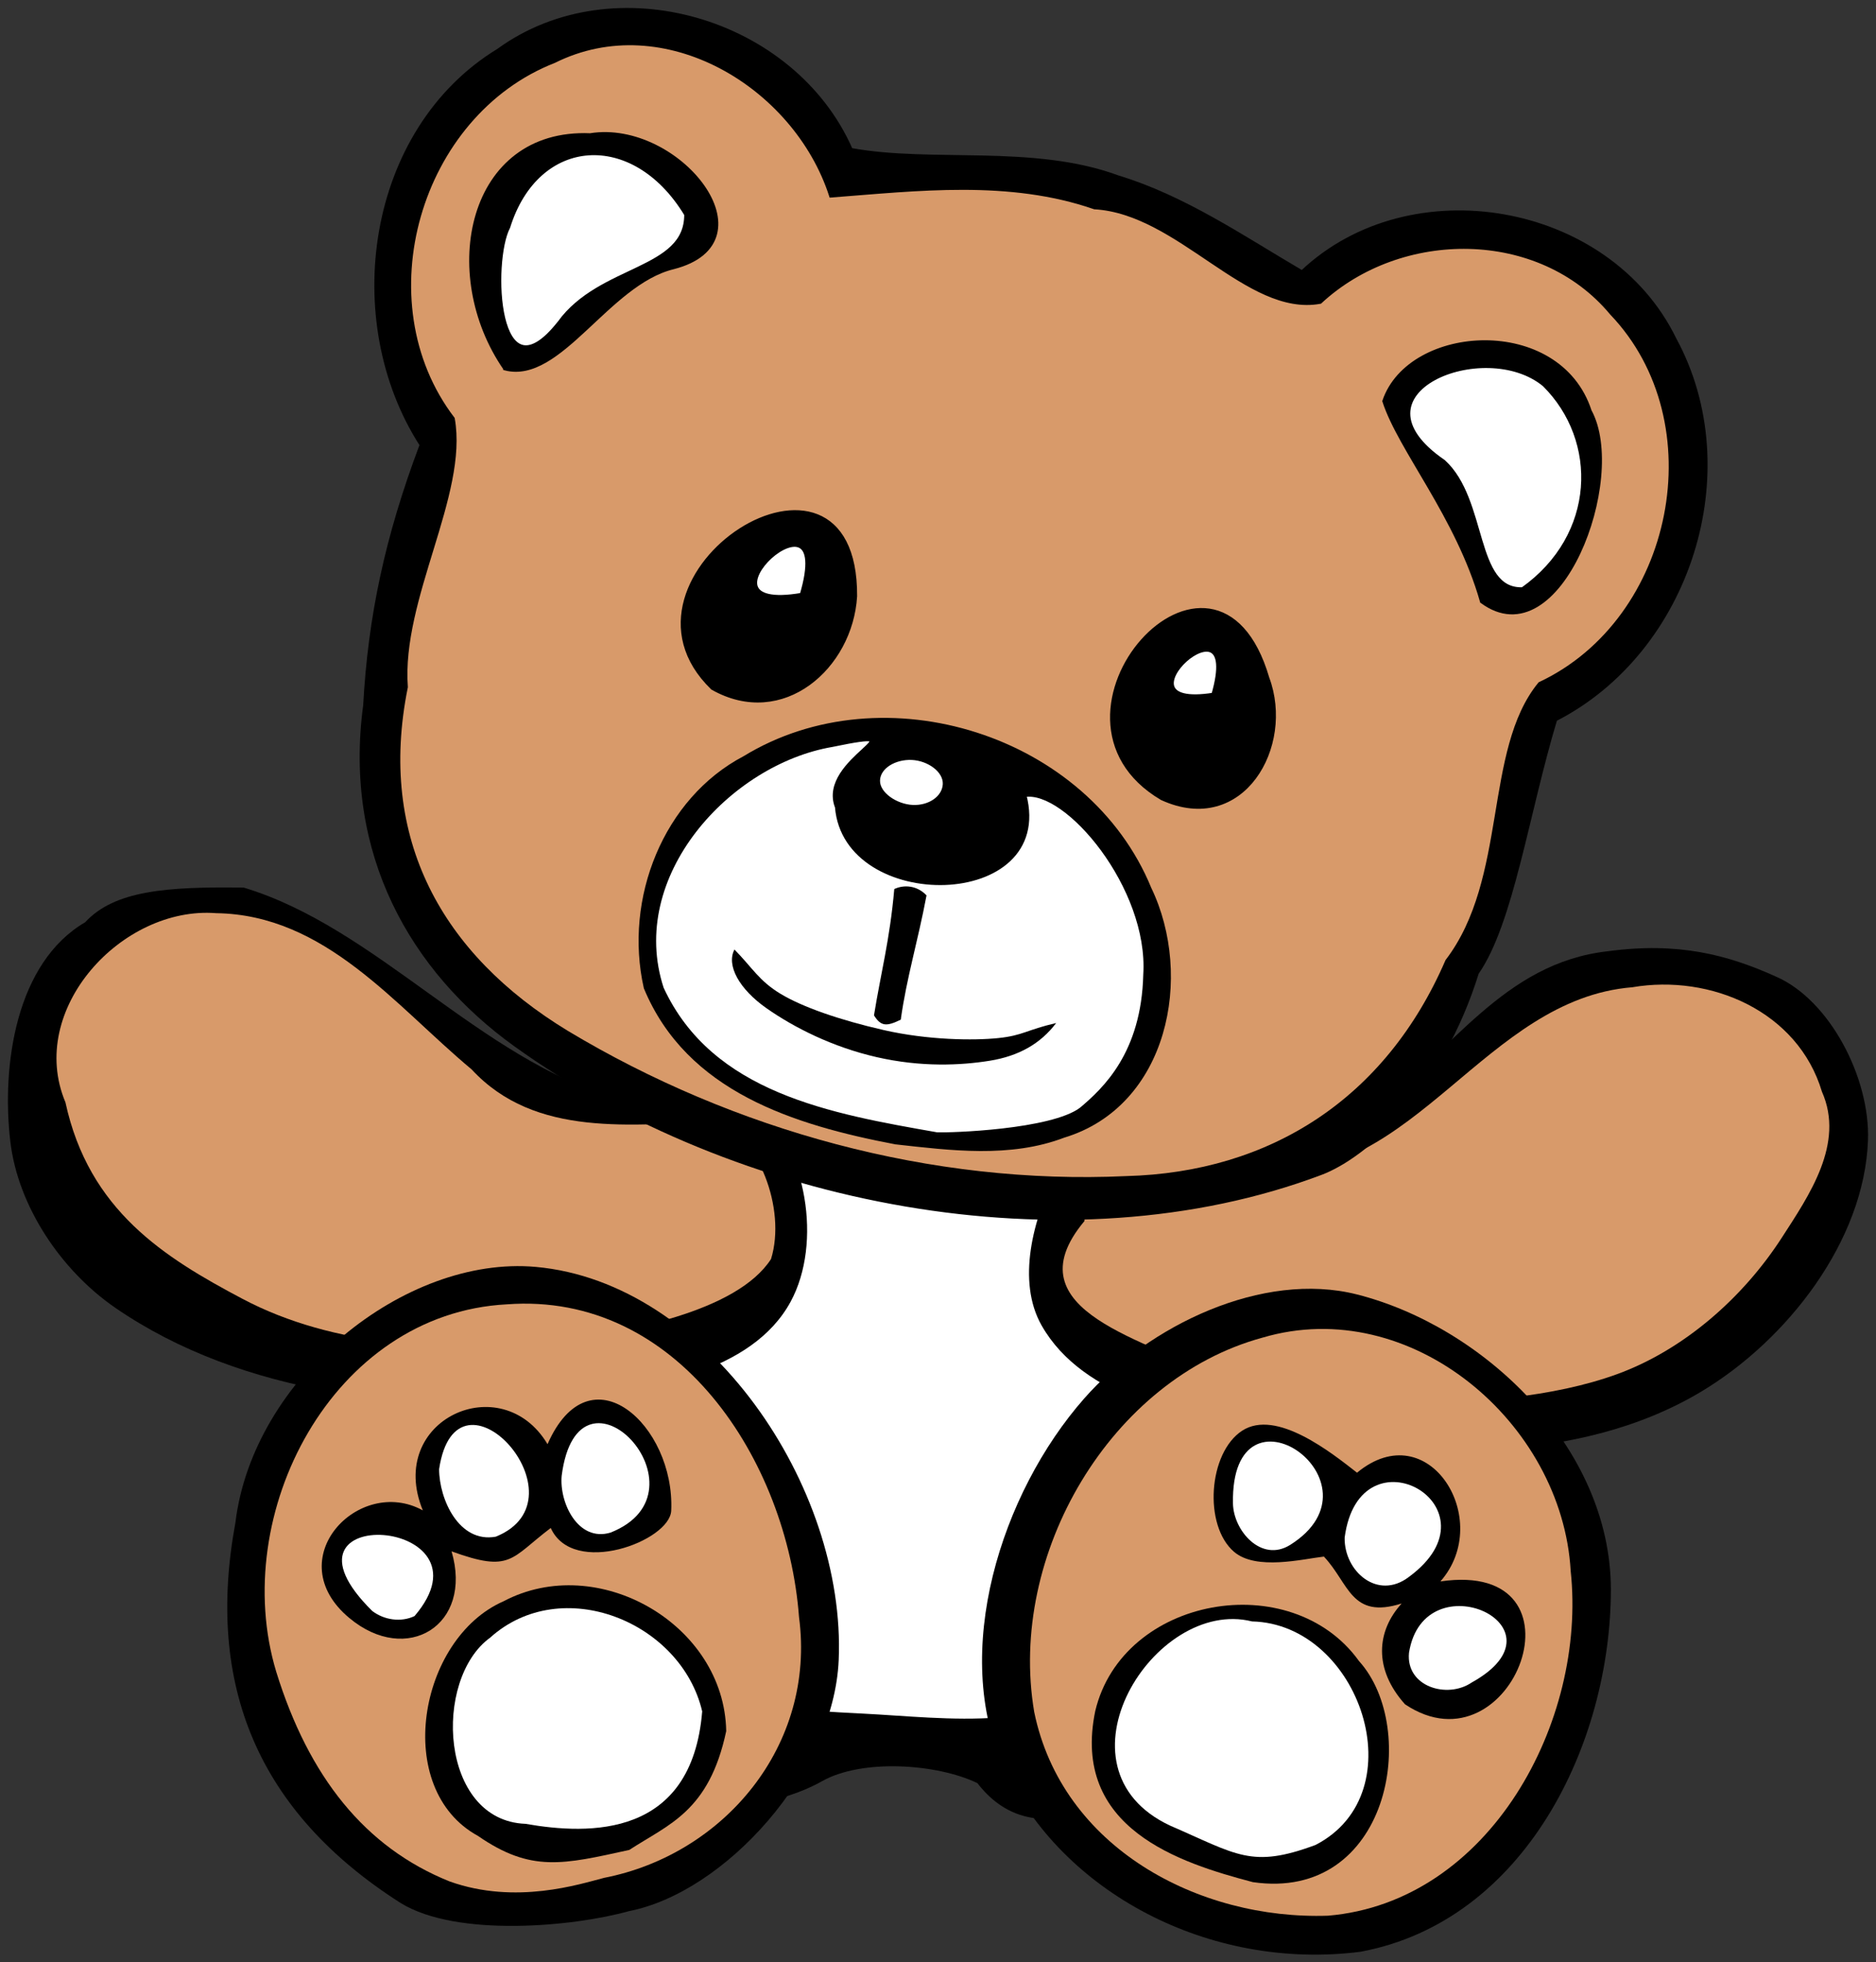 <?xml version="1.0" encoding="UTF-8" standalone="no"?>
<!-- Created with Inkscape (http://www.inkscape.org/) -->

<svg
   version="1.1"
   id="svg2"
   width="472.96"
   height="494.396"
   viewBox="0 0 472.96 494.396"
   sodipodi:docname="favicon.svg"
   inkscape:version="1.1 (c68e22c387, 2021-05-23)"
   inkscape:export-filename="/home/jeff/Documents/ArtWork/Snuggly/SnugglyBear.png"
   inkscape:export-xdpi="96"
   inkscape:export-ydpi="96"
   xmlns:inkscape="http://www.inkscape.org/namespaces/inkscape"
   xmlns:sodipodi="http://sodipodi.sourceforge.net/DTD/sodipodi-0.dtd"
   xmlns="http://www.w3.org/2000/svg"
   xmlns:svg="http://www.w3.org/2000/svg">
  <rect x="0" y="0" width="472.96" height="494.396" fill="#333333" stroke="none"/>
  <defs
     id="defs6" />
  <sodipodi:namedview
     id="namedview4"
     pagecolor="#ffffff"
     bordercolor="#666666"
     borderopacity="1.0"
     inkscape:pageshadow="2"
     inkscape:pageopacity="0.0"
     inkscape:pagecheckerboard="0"
     showgrid="false"
     inkscape:zoom="0.65984252"
     inkscape:cx="37.887828"
     inkscape:cy="236.42005"
     inkscape:window-width="1440"
     inkscape:window-height="872"
     inkscape:window-x="1920"
     inkscape:window-y="0"
     inkscape:window-maximized="1"
     inkscape:current-layer="layer12"
     showguides="false"
     fit-margin-top="2"
     lock-margins="true"
     fit-margin-left="2"
     fit-margin-right="2"
     fit-margin-bottom="2" />
  <g
     inkscape:groupmode="layer"
     id="layer12"
     inkscape:label="Body Isolated"
     style="display:inline"
     sodipodi:insensitive="true"
     transform="translate(-167.615,-42.328)">
    <path
       style="display:inline;fill:#000000;fill-opacity:1;stroke:none;stroke-opacity:1"
       d="m 292.569,460.758 c -15.366,-27.978 -15.99,-64.705 -7.477,-95.469 6.082,-21.977 20.496,-43.366 39.641,-55.752 22.323,-14.442 52.004,-19.832 78.238,-15.514 28.759,4.734 59.877,19.184 75.792,43.602 20.535,31.506 22.066,75.95 11.994,112.184 -4.645,16.71 -15.932,33.689 -31.438,41.46 -13.499,6.765 -32.39,17.048 -45.296,0.322 -10.355,-4.952 -29.13,-6.13 -39.118,-0.502 -9.988,5.629 -24.95,8.033 -34.929,5.298 -21.645,-5.934 -37.893,-18.302 -47.409,-35.629 z"
       id="path2142-0"
       sodipodi:nodetypes="aaaaaaacssa" />
    <path
       style="display:inline;fill:#ffffff;fill-opacity:1"
       d="m 385.079,474.076 c 21.025,1.046 49.479,5.394 62.107,-11.45 29.013,-38.701 20.12,-110.842 -14.758,-144.353 -17.619,-16.928 -51.659,-16.138 -73.161,-4.534 -21.758,11.743 -32.985,39.973 -36.797,64.401 -4.356,27.919 -1.615,62.227 17.631,82.916 10.631,11.428 29.389,12.243 44.978,13.019 z"
       id="path2303-5"
       sodipodi:nodetypes="aaaaaaa" />
  </g>
  <g
     inkscape:groupmode="layer"
     id="layer11"
     inkscape:label="Arms Isolated"
     style="display:inline"
     sodipodi:insensitive="true"
     transform="translate(-167.615,-42.328)">
    <g
       id="g33146"
       transform="rotate(-91.363,404.21,276.649)">
      <path
         style="display:inline;fill:#000000;fill-opacity:1"
         d="m 387.451,487.456 c -6.211,13.395 -26.076,23.166 -41.835,22.206 -25.24,-1.537 -49.695,-21.453 -62.197,-43.434 -18.063,-31.76 -15.155,-73.49 -8,-109.32 4.141,-20.736 9.939,-46.644 28.575,-56.635 11.328,-6.073 26.967,-1.503 38.284,4.588 6.902,3.715 12.578,10.558 15.196,17.946 6.903,19.482 -14.774,43.813 -1.335,61.993 14.242,20.418 36.375,33.99 38.702,60.378 1.972,17.805 -1.574,30.17 -7.39,42.277 z"
         id="path22325" />
      <path
         style="display:inline;fill:#d89a6a;fill-opacity:1"
         d="m 358.187,498.352 c 20.401,-5.58 30.348,-27.33 27.442,-47.176 -2.116,-37.108 -47.426,-55.72 -44.509,-94.049 -1.976,-19.085 19.754,-43.253 -11.099,-45.425 -22.515,-19.816 -30.423,16.535 -40.087,31.893 -6.697,17.99 -12.491,69.384 -1.676,101.419 5.75,17.032 18.532,32.232 33.392,42.347 10.514,7.156 23.353,16.49 36.537,10.99 z"
         id="path22321" />
    </g>
    <g
       id="g33150"
       transform="rotate(87.829,408.89,273.906)">
      <path
         style="display:inline;fill:#000000;fill-opacity:1"
         d="m 394.145,453.302 c 11.334,-33.068 45.386,-57.731 56.627,-91.918 3.686,-11.212 -5.196,-26.736 2.942,-35.284 11.566,-12.149 35.445,-15.182 49.882,-6.641 17.603,10.415 20.805,36.802 22.183,57.208 2.609,38.647 -3.922,81.95 -27.068,113.009 -9.878,13.255 -26.434,23.558 -42.914,24.858 -19.389,1.53 -44.976,-3.2 -54.451,-20.964 -7.712,-7.674 -8.202,-20.919 -7.201,-40.269 z"
         id="path22323" />
      <path
         style="display:inline;fill:#d89a6a;fill-opacity:1"
         d="m 446.5,500.273 c 27.502,-4.876 40.034,-23.479 51.157,-42.707 13.123,-22.685 15.5,-51.3 13.593,-77.438 -1.391,-19.059 -5.616,-47.014 -18.541,-56.116 -12.585,-4.433 -31.321,2.177 -35.02,12.322 -0.357,21.316 2.442,45.799 -15.598,61.294 -16.852,18.723 -40.344,35.372 -41.772,62.866 -2.756,23.672 22.44,48.722 46.182,39.779 z"
         id="path2295-8"
         sodipodi:nodetypes="cssccccc" />
    </g>
  </g>
  <g
     inkscape:groupmode="layer"
     id="layer10"
     inkscape:label="Feet Isolated"
     style="display:inline"
     sodipodi:insensitive="true"
     transform="translate(-167.615,-42.328)">
    <g
       id="g33131"
       transform="matrix(1.1,0,0,1.1,22.994,-53.256)">
      <path
         style="display:inline;fill:#000000;fill-opacity:1;stroke:none;stroke-opacity:1"
         d="m 323.697,467.106 c -1.105,25.848 -26.219,53.322 -48.116,57.543 -12.511,3.52 -39.32,6.083 -52.255,-1.85 -32.811,-20.88 -44.763,-49.992 -37.902,-87.124 4.021,-33.21 38.809,-61.276 68.819,-58.597 39.519,3.528 71.148,50.388 69.454,90.028 z"
         id="path9805"
         sodipodi:nodetypes="scccss" />
      <path
         style="display:inline;fill:#d89a6a;fill-opacity:1"
         d="m 269.929,517.018 c 27.454,-5.345 48.587,-30.318 44.675,-59.729 -2.725,-35.98 -27.846,-74.582 -66.976,-71.634 -40.012,2.081 -63.754,48.086 -52.851,84.137 7.438,24.026 20.313,40.255 39.76,48.053 15.185,5.418 29.852,0.588 35.392,-0.826 z"
         id="path2261-2"
         sodipodi:nodetypes="cccccc" />
      <path
         style="display:inline;fill:#000000;fill-opacity:1"
         d="m 241.03,507.417 c -19.661,-10.731 -13.683,-45.194 5.844,-53.745 21.606,-11.407 50.619,5.264 51.04,29.737 -3.919,18.444 -13.173,21.314 -22.211,27.214 -15.185,3.339 -22.513,5.192 -34.674,-3.205 z"
         id="path2263-2"
         sodipodi:nodetypes="ccccc" />
      <path
         style="display:inline;fill:#ffffff;fill-opacity:1"
         d="m 251.928,504.646 c 14.666,2.57 38.107,3.228 40.483,-25.76 -4.824,-20.547 -32.233,-31.624 -48.599,-16.886 -13.188,9.557 -11.572,41.926 8.116,42.645 z"
         id="path2265-4"
         sodipodi:nodetypes="cccc" />
      <g
         id="g32950"
         transform="rotate(13.615,251.335,461.038)">
        <path
           style="display:inline;fill:#000000;fill-opacity:1"
           d="m 211.84,466.978 c -18.982,-9.302 -5.574,-32.333 10.555,-27.929 -13.174,-18.161 9.812,-36.13 24.206,-21.469 4.226,-23.746 27.393,-11.077 31.134,8.127 1.338,6.865 -18.29,20.147 -25.9,10.352 -7.331,8.949 -6.369,12.169 -20.835,10.556 8.845,15.31 -3.843,27.906 -19.16,20.362 z"
           id="path2267-8"
           sodipodi:nodetypes="cccsccc" />
        <path
           style="display:inline;fill:#ffffff;fill-opacity:1"
           d="m 226.242,463.024 c 13.544,-26.659 -40.452,-17.351 -9.698,1.141 3.158,1.386 7.031,1.021 9.698,-1.141 z"
           id="path2269-7" />
        <path
           style="display:inline;fill:#ffffff;fill-opacity:1"
           d="m 240.055,440.97 c 18.841,-13.479 -18.657,-38.85 -16.259,-11.98 1.644,6.705 8.43,15.437 16.259,11.98 z"
           id="path2273-0" />
        <path
           style="display:inline;fill:#ffffff;fill-opacity:1"
           d="m 265.405,433.861 c 20.97,-14.812 -17.2,-39.706 -13.953,-10.023 0.878,6.096 7.209,13.96 13.953,10.023 z"
           id="path2275-6" />
      </g>
    </g>
    <g
       id="g33142"
       transform="matrix(1.084,0.188,-0.188,1.084,10.58,-138.684)">
      <path
         style="display:inline;fill:#000000;fill-opacity:1;stroke:none;stroke-opacity:1"
         d="m 525.779,376.668 c 29.625,2.258 63.203,24.319 68.874,56.58 6.044,34.888 -6.451,78.259 -42.331,91.598 -33.432,10.275 -69.839,-1.738 -87.646,-27.437 -16.561,-23.901 -11.591,-61.861 3.63,-86.637 11.661,-18.981 35.261,-35.798 57.474,-34.105 z"
         id="path2142-2"
         sodipodi:nodetypes="sccsss" />
      <path
         style="display:inline;fill:#d89a6a;fill-opacity:1"
         d="m 543.572,517.982 c 36.026,-9.443 50.807,-54.084 41.297,-87.268 -7.7,-33.122 -46.953,-56.302 -78.712,-40.603 -32.596,15.222 -49.124,58.846 -36.901,93.412 11.574,29.497 45.243,40.525 74.316,34.459 z"
         id="path2277-5"
         sodipodi:nodetypes="ccccc" />
      <path
         style="display:inline;fill:#000000;fill-opacity:1"
         d="M 525.291,513.354 C 508.054,511.871 482.117,508.362 483,480.922 c 1.66,-26.954 38.573,-40.275 57.606,-21.6 16.463,12.892 16.182,53.144 -15.315,54.032 z"
         id="path2279-6"
         sodipodi:nodetypes="cccc" />
      <g
         id="g32488"
         transform="rotate(-6.798,540.582,454.81)">
        <path
           style="display:inline;fill:#000000;fill-opacity:1"
           d="m 551.125,468.618 c -7.713,-7.716 -7.404,-16.427 -1.999,-23.021 -11.441,4.296 -12.248,-3.959 -18.368,-9.781 -4.807,0.808 -15.322,4.062 -20.609,0.009 -7.354,-5.638 -7.113,-22.338 0.375,-27.799 7.548,-5.505 20.823,4.03 26.8,8.204 15.674,-14.427 31.987,9.152 20.406,23.849 34.828,-6.975 18.968,43.719 -6.604,28.539 z"
           id="path2283-8"
           sodipodi:nodetypes="cccsaccc" />
        <path
           style="display:inline;fill:#ffffff;fill-opacity:1"
           d="m 522.915,433.544 c 21.937,-15.5 -15.742,-38.908 -13.612,-8.828 0.397,6.228 7.197,13.341 13.612,8.828 z"
           id="path2291-2" />
        <path
           style="display:inline;fill:#ffffff;fill-opacity:1"
           d="m 550.447,439.443 c 20.88,-17.101 -13.148,-34.176 -15.171,-8.212 0.274,7.726 8.331,14.026 15.171,8.212 z"
           id="path2289-9" />
        <path
           style="display:inline;fill:#ffffff;fill-opacity:1"
           d="m 566.114,462.816 c 22.393,-14.021 -12.438,-27.717 -14.711,-6.032 -0.342,7.827 9.345,10.126 14.711,6.032 z"
           id="path2285-0" />
      </g>
      <path
         style="display:inline;fill:#ffffff;fill-opacity:1"
         d="m 537.971,502.515 c 20.848,-15.767 1.324,-51.613 -23.088,-47.957 -23.014,-1.691 -40.474,41.083 -10.532,49.274 16.36,3.944 20.084,6.557 33.62,-1.317 z"
         id="path2281-8"
         sodipodi:nodetypes="cccc" />
    </g>
  </g>
  <g
     inkscape:groupmode="layer"
     id="layer7"
     inkscape:label="Head Isolated"
     style="display:inline"
     sodipodi:insensitive="true"
     transform="translate(-167.615,-42.328)">
    <g
       id="g37536"
       transform="rotate(3.58,232.44,193.877)">
      <path
         style="display:inline;fill:#000000;fill-opacity:1;stroke:#000000;stroke-opacity:1"
         d="m 304.37,301.226 c -27.106,-17.043 -45.793,-45.352 -43.111,-82.91 -0.171,-22.26 2.785,-42.553 10.117,-66.411 -22.127,-30.003 -18.459,-78.289 13.105,-100.358 27.802,-22.982 73.829,-12.465 90.233,19.435 20.569,2.488 45.754,-3.856 67.643,2.688 17.091,4.061 32.282,13.167 47.824,21.015 25.715,-27.663 76.088,-22.047 94.773,10.953 20.123,32.074 8.466,78.213 -24.031,97.444 -5.628,23.899 -7.783,51.935 -15.729,64.965 -7.243,29.809 -24.929,47.769 -36.091,52.796 -62.597,28.189 -146.614,16.925 -204.732,-19.617 z"
         id="path24483"
         sodipodi:nodetypes="scccccccccss" />
      <path
         style="display:inline;fill:#d89a6a;fill-opacity:1;stroke:#000000;stroke-opacity:1"
         d="m 460.153,325.191 c 36.437,-3.217 64.476,-23.775 77.401,-59.619 14.563,-21.759 6.208,-53.453 18.95,-71.165 33.208,-18.167 40.201,-68.563 12.213,-94.37 -19.512,-20.674 -54.466,-18.295 -73.537,1.757 -18.073,4.467 -36.821,-20.33 -58.229,-20.22 -21.928,-6.084 -44.775,-1.846 -66.485,1.188 C 359.757,55.632 325.465,37.795 298.653,53.309 c -33.377,15.499 -44.182,63.502 -19.853,91.54 4.592,18.81 -10.631,46.041 -7.59,68.209 -5.351,38.753 12.915,67.006 45.899,84.321 43.426,22.532 94.273,33.148 143.045,27.812 z"
         id="path24481"
         sodipodi:nodetypes="cccccccccccc" />
      <path
         style="display:inline;fill:#000000;fill-opacity:1;stroke:#000000;stroke-opacity:1"
         d="m 291.188,131.371 c -17.935,-22.746 -12.84,-59.349 17.716,-59.983 21.932,-4.974 47.92,23.872 22.946,31.905 -16.235,5.069 -26.743,30.744 -40.662,28.078 z"
         id="path24479"
         sodipodi:nodetypes="cccc" />
      <path
         style="display:inline;fill:#ffffff;fill-opacity:1;stroke:#000000;stroke-opacity:1"
         d="m 304.104,119.049 c 9.451,-14.945 31.236,-14.911 30.209,-29.263 -14.572,-21.005 -38.755,-17.812 -44.58,5.984 -3.979,8.825 -0.397,44.611 14.372,23.279 z"
         id="path24477"
         sodipodi:nodetypes="cccc" />
      <path
         style="display:inline;fill:#000000;fill-opacity:1;stroke:#000000;stroke-opacity:1"
         d="m 540.628,174.571 c -7.452,-21.017 -23.018,-36.901 -27.713,-48.821 5.228,-19.356 42.575,-24.108 51.819,-0.735 10.286,16.303 -3.786,62.686 -24.105,49.556 z"
         id="path24475"
         sodipodi:nodetypes="cccc" />
      <path
         style="display:inline;fill:#ffffff;fill-opacity:1;stroke:#000000;stroke-opacity:1"
         d="m 550.668,170.877 c 18.161,-14.697 17.228,-38.668 2.231,-51.786 -15.866,-11.512 -50.631,5.168 -24.109,20.957 11.285,9.082 9.379,32.077 21.878,30.829 z"
         id="path2321-0"
         sodipodi:nodetypes="cccc" />
    </g>
  </g>
  <g
     inkscape:groupmode="layer"
     id="layer8"
     inkscape:label="Eyes"
     style="display:inline"
     transform="translate(-167.615,-42.328)">
    <path
       style="display:inline;fill:#000000;fill-opacity:1;stroke:#000000;stroke-width:1.331;stroke-opacity:1"
       d="m 347.363,215.531 c -29.034,-28.076 35.968,-69.618 35.674,-22.974 -1.08,17.734 -18.172,32.864 -35.674,22.974 z"
       id="path24666" />
    <path
       style="display:inline;fill:#ffffff;fill-opacity:1;stroke:#000000;stroke-width:1.331;stroke-opacity:1"
       d="m 369.862,192.348 c 9.429,-31.593 -31.288,5.439 0,0 z"
       id="path24664" />
    <path
       style="display:inline;fill:#000000;fill-opacity:1;stroke:#000000;stroke-width:1.331;stroke-opacity:1"
       d="m 460.624,243.297 c -35.004,-20.603 13.358,-74.404 26.348,-30.049 6.362,17.032 -6.303,39.23 -26.348,30.049 z"
       id="path24662" />
    <path
       style="display:inline;fill:#ffffff;fill-opacity:1;stroke:#000000;stroke-width:1.331;stroke-opacity:1"
       d="m 473.642,217.512 c 8.247,-28.335 -27.914,4.491 0,0 z"
       id="path2313-6" />
  </g>
  <g
     inkscape:groupmode="layer"
     id="layer9"
     inkscape:label="Mouth"
     style="display:inline"
     sodipodi:insensitive="true"
     transform="translate(-167.615,-42.328)">
    <path
       style="display:inline;fill:#000000;fill-opacity:1;stroke:#000000;stroke-opacity:1"
       d="m 393.408,330.157 c -25.512,-4.868 -52.284,-13.214 -62.99,-38.968 -5.087,-22.434 4.979,-47.439 24.879,-57.879 35.129,-21.499 86.411,-5.363 102.108,32.922 10.628,22.073 4.263,54.436 -21.658,62.264 -13.469,5.141 -28.387,3.212 -42.338,1.661 z"
       id="path24822"
       sodipodi:nodetypes="cccccc" />
    <path
       style="display:inline;fill:#ffffff;fill-opacity:1;stroke:#000000;stroke-opacity:1"
       d="m 440.188,321.838 c 5.854,-4.954 15.675,-13.983 16.156,-33.958 1.375,-21.908 -19.815,-47.078 -30.463,-45.226 7.484,28.727 -45.144,29.341 -47.261,3.017 -4.736,-12.028 22.845,-20.616 -1.228,-15.64 -26.015,4.43 -52.269,32.886 -42.934,61.349 12.427,26.852 42.688,32.066 69.323,36.734 3.255,0.171 28.869,-0.656 36.407,-6.277 z"
       id="path2309-6"
       sodipodi:nodetypes="cccccccc" />
  </g>
  <g
     inkscape:groupmode="layer"
     id="layer13"
     inkscape:label="Smile"
     sodipodi:insensitive="true"
     transform="translate(-167.615,-42.328)">
    <path
       id="rect30204"
       style="stroke-width:0.233;paint-order:markers stroke fill"
       d="m 393.073,266.328 c 2.428,-1.142 5.724,-0.943 8.128,1.601 -2.178,11.59 -5.028,20.725 -6.492,31.309 -3.559,1.732 -4.996,1.743 -6.751,-1.085 1.705,-10.608 3.986,-18.977 5.114,-31.825 z"
       sodipodi:nodetypes="ccccc" />
    <path
       style="color:#000000;fill:#000000;stroke-width:0.233;-inkscape-stroke:none;paint-order:markers stroke fill"
       d="m 433.886,300.085 c -3.931,5.198 -9.419,8.319 -16.724,9.5 -7.305,1.181 -17.306,1.658 -28.505,-0.9 -11.199,-2.557 -20.868,-7.475 -27.783,-12.315 -6.915,-4.84 -10.198,-10.836 -8.095,-14.806 4.512,4.585 6.195,7.906 11.665,11.192 5.47,3.286 14.727,6.538 25.926,9.095 11.199,2.557 22.746,2.671 28.956,2.023 6.21,-0.648 7.082,-2.058 14.56,-3.789 z"
       id="path30484"
       sodipodi:nodetypes="cssscsssc" />
    <path
       id="path7703"
       style="fill:#ffffff;stroke-width:0.233;paint-order:markers stroke fill"
       d="m 405.303,239.864 c -0.128,3.082 -3.506,5.445 -7.545,5.276 -4.038,-0.168 -8.409,-3.123 -8.281,-6.206 0.128,-3.082 3.942,-5.299 7.98,-5.131 4.038,0.168 7.974,2.978 7.846,6.06 z"
       sodipodi:nodetypes="sssss" />
  </g>
</svg>
